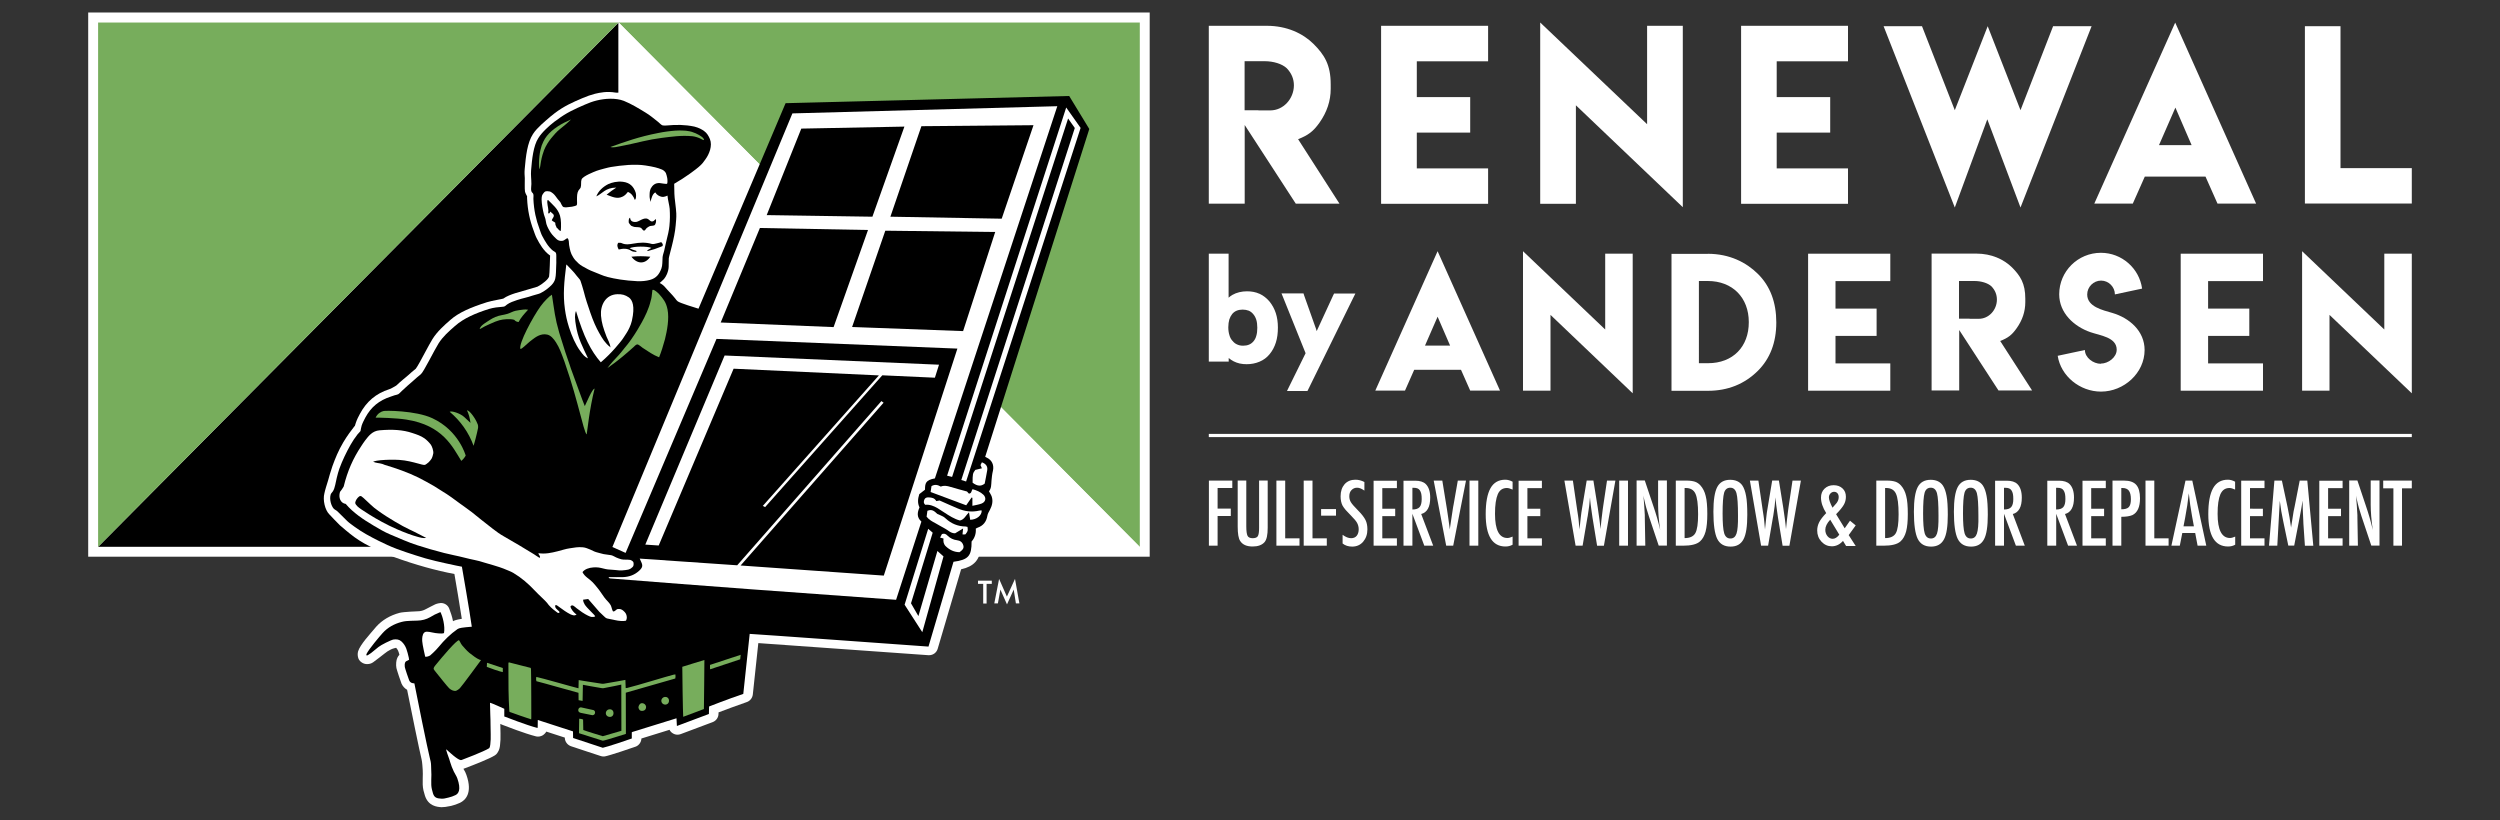 <?xml version="1.0" encoding="utf-8"?>
<!-- Generator: Adobe Illustrator 25.1.0, SVG Export Plug-In . SVG Version: 6.00 Build 0)  -->
<svg version="1.1" xmlns="http://www.w3.org/2000/svg" xmlns:xlink="http://www.w3.org/1999/xlink" x="0px" y="0px"
	 viewBox="0 0 250 82" style="enable-background:new 0 0 250 82;" xml:space="preserve">
<rect x="0" y="0" width="250" height="82" fill="#333333" stroke="none"/>
<style type="text/css">
	.st0{display:none;}
	.st1{display:inline;}
	.st2{fill:#FFFFFF;}
	.st3{fill:#77AD5C;}
	.st4{fill-rule:evenodd;clip-rule:evenodd;}
	.st5{fill-rule:evenodd;clip-rule:evenodd;fill:#77AD5C;}
	.st6{fill-rule:evenodd;clip-rule:evenodd;fill:#FFFFFF;}
	.st7{fill:none;}
</style>
<g id="OFF__x2F__Preview_Background" class="st0">
	<rect x="-16.77" y="0" class="st1" width="283.54" height="109.06"/>
</g>
<g id="ON__x2F__Artwork">
	<g>
		<rect id="White_Background" x="8.82" y="1.25" class="st2" width="106.15" height="54.42"/>
		<g id="Shield">
			<polygon points="61.86,54.68 61.86,2.25 9.81,54.68 			"/>
			<g>
				<polygon class="st3" points="9.81,2.25 9.81,54.68 61.86,2.25 				"/>
				<polygon class="st3" points="113.98,54.68 113.98,2.25 61.86,2.25 				"/>
			</g>
		</g>
		<path id="Outline_Installer" class="st2" d="M113.95,54.68L61.86,2.25v7.02c-0.13,0-0.3,0-0.3-0.01c-0.88-0.15-1.56,0-2.07,0.12
			c-0.39,0.1-0.79,0.24-1.26,0.44c-0.98,0.42-1.81,0.78-2.76,1.5c-0.52,0.39-1.35,1.15-1.35,1.15c-0.29,0.28-0.59,0.57-0.82,0.93
			c-0.57,0.87-0.72,2.22-0.83,3.52c-0.03,0.33-0.01,0.62,0.01,0.89c0.01,0.18-0.03,1.13,0.02,1.35c0.04,0.2,0.21,0.45,0.21,0.47
			c0,0.08-0.01,0.16,0,0.23c0.05,1.13,0.27,2.19,0.64,3.16c0.03,0.09,0.21,0.61,0.31,0.79c0.32,0.62,0.7,1.26,1.26,1.68
			c0.03,0.02,0.06,0.04,0.09,0.06c0,0.04-0.05,1.9-0.1,2.1c-0.07,0.26-0.62,0.74-1.17,1.02c-0.09,0.04-1.99,0.58-2.22,0.65
			c-0.4,0.13-0.86,0.3-1.19,0.54c-0.04,0.03-1.15,0.21-1.63,0.36c-1.64,0.52-2.83,1.04-3.66,1.77c-0.63,0.55-1.32,1.16-1.8,1.93
			c-0.18,0.29-0.45,0.79-0.74,1.33c-0.3,0.57-0.76,1.42-0.92,1.62c-0.29,0.23-0.56,0.47-0.77,0.66c0,0-0.92,0.76-1.19,1.03
			c-0.04,0.03-0.29,0.16-0.33,0.19c-0.13,0.09-0.32,0.16-0.36,0.17c-1.34,0.43-2.28,1.24-2.93,2.45c-0.13,0.24-0.31,0.58-0.42,0.92
			c-0.05,0.18-0.09,0.29-0.09,0.29l-0.07,0.08c-0.29,0.37-0.69,0.9-1.08,1.55c-0.51,0.86-0.82,1.64-1.1,2.41
			c-0.15,0.41-0.39,1.27-0.43,1.42c-0.1,0.33-0.11,0.37-0.21,0.68c-0.07,0.2-0.13,0.5-0.16,0.61c-0.18,0.69,0.07,1.66,0.46,2.07
			c0.19,0.21,0.45,0.48,0.53,0.56c0.21,0.2,0.56,0.57,0.56,0.57c0.2,0.19,1.04,0.87,1.04,0.87c0.54,0.43,1.16,0.85,2.03,1.28
			c0,0,1.25,0.63,2.3,1.01c2.19,0.8,4.28,1.37,6.08,1.71c0.18,1.05,0.53,3.09,0.74,4.48c-0.6,0.1-0.78,0.18-0.88,0.24
			c-0.08-0.45-0.23-0.86-0.37-1.24c-0.13-0.36-0.47-0.58-0.84-0.58c-0.35,0.03-0.56,0.13-0.56,0.13c-0.14,0.06-0.88,0.45-0.94,0.48
			c-0.25,0.14-0.52,0.22-0.83,0.22c0,0-1.4,0.05-1.79,0.15c-0.95,0.25-1.76,0.73-2.35,1.39c-0.1,0.12-0.99,1.15-1.09,1.29
			c-0.29,0.37-0.63,0.85-0.72,1.17c-0.07,0.24-0.03,0.48-0.03,0.48c0.04,0.3,0.17,0.49,0.4,0.64c0.15,0.1,0.33,0.16,0.51,0.16
			c0.23,0,0.41-0.04,0.62-0.18c0.13-0.08,1.15-0.88,1.15-0.88c0.18-0.15,0.38-0.28,0.62-0.4c0.17-0.09,0.51-0.17,0.53-0.17
			c0.17,0.17,0.25,0.37,0.33,0.7c-0.16,0.16-0.29,0.4-0.32,0.76c-0.02,0.21-0.01,0.39,0.02,0.56c0.03,0.17,0.45,1.43,0.51,1.56
			c0.12,0.27,0.32,0.48,0.56,0.62c0.28,1.43,1.3,6.41,1.45,6.97c0.06,0.22,0.1,0.88,0.11,1.04c0.01,0.14,0.01,0.28,0.01,0.4
			c0,0.08-0.02,0.79-0.01,1.07c0.01,0.41,0.12,0.78,0.22,1.1c0.34,1.06,1.22,1.13,1.65,1.16c0.24,0,0.5-0.03,0.97-0.13
			c0.26-0.06,0.62-0.18,0.89-0.31c0.52-0.25,1.29-0.95,0.64-2.79c-0.08-0.23-0.14-0.33-0.22-0.47c-0.02-0.03-0.04-0.07-0.08-0.14
			c0.15-0.06,0.22-0.08,0.22-0.08c0.87-0.33,2.4-0.93,2.92-1.26c0.1-0.06,0.18-0.14,0.25-0.24c0.21-0.29,0.25-0.59,0.27-0.76
			c0.05-0.37,0.06-0.76,0.05-1.19c-0.01-0.36-0.02-0.94-0.02-0.96c0.06,0.04,0.28,0.12,0.28,0.12c0.26,0.1,2.21,0.86,3.26,1.12
			c0.07,0.02,0.15,0.03,0.23,0.03c0.12,0,0.24-0.02,0.35-0.07c0.16-0.06,0.26-0.16,0.33-0.23c0.06-0.06,0.11-0.13,0.15-0.2l1.85,0.6
			c0,0,0,0,0,0.01c0,0.38,0.25,0.72,0.61,0.85c0.61,0.21,1.19,0.4,1.75,0.58c0.4,0.13,0.8,0.26,1.22,0.4
			c0.09,0.03,0.19,0.05,0.28,0.05c0.05,0,0.1,0,0.15-0.01c0.45-0.08,2.89-0.9,3.11-0.99c0.32-0.14,0.53-0.46,0.54-0.8l2.81-0.87
			c0.07,0.14,0.18,0.26,0.31,0.34c0.15,0.1,0.32,0.15,0.49,0.15c0.11,0,0.21-0.02,0.32-0.06l3.2-1.2c0.34-0.13,0.57-0.45,0.58-0.82
			l0-0.15c0.66-0.25,1.8-0.68,2.82-1.03c0.33-0.11,0.57-0.41,0.61-0.76l0.55-5.14c2.95,0.2,12.86,0.91,17.01,1.21
			c0.02,0,0.04,0,0.07,0c0.4,0,0.75-0.26,0.86-0.65l2.34-7.94c1.29-0.29,1.86-0.93,1.98-2.2c0,0,0-0.01,0-0.01L113.95,54.68z"/>
		<g id="Installer_Background">
			<path class="st4" d="M35.75,43.44c-0.26,0.34-0.5,0.69-0.7,1.05c-0.41,0.73-0.81,1.55-1.11,2.37c-0.1,0.28-0.18,0.59-0.26,0.91
				c-0.12,0.46-0.17,1.02-0.39,1.36c-0.08,0.12-0.2,0.21-0.23,0.35c-0.13,0.49,0.07,1.09,0.29,1.36c0.12,0.14,0.3,0.19,0.42,0.32
				c0.32,0.33,0.64,0.64,0.96,0.95c0.22,0.21,0.47,0.37,0.72,0.56c0.75,0.55,1.57,0.99,2.43,1.42c0.56,0.28,1.14,0.55,1.77,0.79
				c0.62,0.24,1.29,0.45,1.93,0.66c1.31,0.44,2.6,0.71,4.05,1.02c0.23,0.05,0.32,0.07,0.56,0.11c0,0,0.78,4.47,0.99,6
				c-0.94,0.08-1.26,0.12-1.43,0.24c-0.72,0.5-1.33,1.11-1.89,1.79c-0.33,0.4-0.79,0.8-0.85,0.85c-0.19,0.1-0.34,0.14-0.49,0.12
				c-0.01-0.05-0.28-1.2-0.3-1.57c-0.01-0.1,0-0.35,0.02-0.44c0.06-0.34,0.21-0.5,0.47-0.49c0.17,0,0.32,0.04,0.48,0.07
				c0.22,0.05,0.48,0.09,0.67,0.1c0.15,0.01,0.39,0.03,0.54-0.03c0.13-0.72-0.15-1.68-0.34-2.09c-0.04,0.01-0.08,0.01-0.1,0.02
				c-0.16,0.07-0.33,0.14-0.49,0.22c-0.19,0.1-0.27,0.15-0.46,0.26c-0.39,0.22-0.81,0.33-1.26,0.34c-0.22,0-0.44,0.01-0.66,0.02
				c-0.31,0.01-0.62,0.03-0.92,0.11c-0.73,0.19-1.4,0.55-1.91,1.12c-0.28,0.31-1.37,1.59-1.61,2.09c-0.02,0.04-0.02,0.12,0.01,0.15
				c0.05,0,0.11-0.02,0.15-0.05c0.1-0.06,0.21-0.13,0.3-0.2c0.25-0.2,0.49-0.4,0.74-0.6c0.24-0.2,1.25-0.71,1.51-0.75
				c0.29-0.04,0.56-0.01,0.78,0.19c0.49,0.44,0.58,0.98,0.74,1.63c0.02,0.07,0.02,0.14,0.03,0.21c-0.09,0.05-0.17,0.09-0.25,0.12
				c-0.15,0.07-0.22,0.22-0.18,0.6c0.02,0.14,0.4,1.26,0.44,1.34c0.07,0.16,0.2,0.26,0.37,0.28c0.05,0.01,0.09,0.01,0.15,0.02
				c0.02,0.07,0.03,0.13,0.04,0.2c0.09,0.53,1.34,6.67,1.5,7.24c0.07,0.26,0.13,0.52,0.13,0.79c0,0.3,0.03,0.6,0.03,0.9
				c-0.01,0.34-0.02,0.68-0.01,1.03c0.01,0.28,0.09,0.57,0.17,0.84c0.14,0.45,0.4,0.5,0.86,0.53c0.16,0.01,0.38-0.03,0.68-0.11
				c0.22-0.05,0.52-0.15,0.71-0.25c0.29-0.14,0.59-0.52,0.18-1.68c-0.1-0.27-0.23-0.42-0.35-0.68c-0.14-0.3-0.27-0.61-0.36-0.93
				c-0.13-0.48-0.26-0.71-0.39-1.19c-0.01-0.03,0-0.06,0-0.1c0.22,0.21,1.11,1.04,1.44,1.08c0.03,0,0.06,0,0.09-0.01
				c0.09-0.03,2.23-0.84,2.76-1.18c0.08-0.11,0.09-0.24,0.11-0.37c0.04-0.34,0.05-0.68,0.04-1.03c-0.03-0.81,0-1.16-0.04-1.97
				c-0.01-0.16-0.01-0.52-0.03-1.17c0.1-0.01,1.43,0.6,1.43,0.6l0,0.77l0.12,0.04c0,0,2.11,0.83,3.17,1.1c0.01,0,0.02,0,0.02,0
				c0.01,0,0.03-0.03,0.03-0.03l0.01-0.76l3.52,1.14c0,0.34,0.01,0.31,0.01,0.66c1.03,0.35,1.96,0.64,2.97,0.98
				c0.35-0.06,2.72-0.85,2.9-0.93c0-0.4,0-0.22,0-0.62c0.04-0.02,0.06-0.04,0.08-0.04l4.39-1.36l0.04,0.77l3.2-1.2l0.02-0.75
				c0,0,1.83-0.72,3.42-1.26l0.64-6c0-0.02,17.88,1.27,17.88,1.27l2.5-8.48c1.49-0.2,1.82-0.58,1.81-2.03
				c0.32-0.36,0.46-0.8,0.42-1.29c0.08-0.04,0.13-0.07,0.18-0.09c0.57-0.2,0.88-0.6,0.98-1.2c0.03-0.2,0.15-0.39,0.25-0.58
				c0.22-0.42,0.33-0.85,0.19-1.31c-0.06-0.19-0.18-0.35-0.28-0.55c0.25-0.31,0.22-0.68,0.25-1.05c0.03-0.33,0.06-0.66,0.14-0.98
				c0.14-0.59-0.09-1.1-0.64-1.35c-0.04-0.02-0.13-0.07-0.13-0.07l10.41-32.78l-2.01-3.3l-28.36,0.72c0,0-8.45,19.93-8.71,20.55
				c-0.32-0.1-1.82-0.55-2.07-0.73c-0.1-0.07-0.18-0.18-0.25-0.28c-0.32-0.41-0.7-0.76-1.02-1.14c-0.13-0.16-0.35-0.33-0.54-0.42
				c0.13-0.12,0.31-0.26,0.44-0.41c0.11-0.13,0.21-0.31,0.28-0.47c0.25-0.6,0.16-0.81,0.19-1.57c0.01-0.23,0.59-2.03,0.69-3.32
				c0.03-0.4,0.08-0.74,0.06-1.19c-0.02-0.55-0.19-1.57-0.19-1.97c0-0.42-0.02-0.57-0.02-0.99c1.17-0.67,2.21-1.47,2.47-1.7
				c0.4-0.35,0.44-0.46,0.65-0.74c0.38-0.52,0.73-1.36,0.45-2.04c-0.13-0.31-0.3-0.6-0.56-0.78c-0.27-0.2-0.54-0.34-0.99-0.46
				c-0.95-0.2-1.81-0.2-2.79-0.11c-0.12,0.01-0.3,0.01-0.39-0.01c-0.11-0.02-0.33-0.25-0.45-0.35c-0.46-0.36-0.8-0.66-1.27-0.94
				c-0.64-0.39-1.42-0.87-2.15-1.16c-0.82-0.32-1.91-0.24-2.72-0.04c-0.41,0.1-0.81,0.25-1.17,0.41c-1.05,0.45-1.93,0.86-2.77,1.51
				c-0.08,0.06-0.22,0.15-0.3,0.21c-0.3,0.23-0.56,0.46-0.83,0.72c-0.28,0.27-0.56,0.58-0.76,0.9c-0.51,0.78-0.64,2.15-0.73,3.23
				c-0.04,0.49,0.03,0.88,0.03,1.37c0,0.24-0.06,0.48-0.01,0.69c0.04,0.18,0.17,0.2,0.2,0.32c0.04,0.12,0.01,0.32,0.01,0.48
				c0.05,1.15,0.28,2.13,0.6,2.97c0.1,0.27,0.16,0.51,0.28,0.73c0.29,0.55,0.62,1.12,1.08,1.48c0.11,0.08,0.23,0.12,0.29,0.22
				c0.07,0.13,0.03,0.5,0.04,0.67c0.01,0.21,0,0.43-0.01,0.64c-0.02,0.44-0.01,0.92-0.1,1.29c-0.12,0.47-0.52,0.78-0.89,1.07
				c-0.19,0.14-0.4,0.27-0.61,0.37c-0.24,0.1-0.5,0.14-0.76,0.23c-0.5,0.18-1.06,0.28-1.53,0.44c-0.34,0.11-0.76,0.26-1.02,0.45
				c-0.13,0.1-0.22,0.21-0.37,0.22c-0.51,0.04-0.99,0.09-1.45,0.23c-1.3,0.41-2.51,0.92-3.39,1.7c-0.61,0.53-1.21,1.06-1.64,1.74
				c-0.43,0.68-1.5,2.87-1.77,3.08c-0.26,0.21-0.52,0.43-0.77,0.66c-0.36,0.32-0.77,0.66-1.13,1.01c-0.13,0.12-0.26,0.28-0.38,0.34
				c-0.11,0.05-0.24,0.07-0.35,0.1c-0.12,0.04-0.24,0.08-0.35,0.12c-1.22,0.39-2.01,1.07-2.57,2.1c-0.13,0.25-0.28,0.53-0.37,0.8
				c-0.06,0.21-0.08,0.35-0.12,0.56C36,43.19,35.84,43.32,35.75,43.44"/>
		</g>
		<g id="White_Type">
			<g>
				<rect x="120.88" y="43.39" class="st2" width="120.3" height="0.32"/>
			</g>
			<g>
				<path class="st2" d="M238.33,48.83h1.01v5.74h0.86v-5.74h0.98v-0.77h-2.86V48.83z M234.93,54.57h0.86l-0.05-2.84
					c0-0.08,0-0.15,0-0.22c0-0.06,0-0.12-0.01-0.16l-0.05-0.81l-0.05-0.66c0-0.04-0.01-0.08-0.01-0.13
					c-0.01-0.05-0.01-0.11-0.02-0.19c0.02,0.07,0.03,0.14,0.04,0.19c0.01,0.06,0.02,0.1,0.03,0.14c0.07,0.31,0.14,0.62,0.22,0.9
					c0.08,0.29,0.17,0.57,0.26,0.84l0.98,2.93h0.82v-6.51h-0.88v2.43c0,0.36,0.02,0.74,0.05,1.15c0.03,0.41,0.09,0.86,0.16,1.37
					c-0.19-0.83-0.42-1.62-0.67-2.35l-0.87-2.6h-0.82V54.57z M231.93,54.57h2.33v-0.74h-1.45v-2.22h1.29v-0.74h-1.29v-2.06h1.45
					v-0.74h-2.33V54.57z M226.9,54.57h0.83l0.25-4.49c0.05,0.37,0.1,0.71,0.15,1.05c0.06,0.33,0.12,0.66,0.19,0.98l0.51,2.45h0.59
					l0.55-2.84l0.04-0.22l0.11-0.59c0.01-0.08,0.03-0.18,0.05-0.29s0.04-0.25,0.06-0.4l0.02-0.13c0,0.03,0,0.06,0.01,0.07
					c0,0.02,0,0.03,0,0.04l0.02,0.8l0.04,0.87c0,0.05,0,0.12,0.01,0.2c0,0.08,0.01,0.18,0.01,0.29l0.15,2.21h0.84l-0.6-6.51h-0.76
					l-0.51,2.61l-0.1,0.47l-0.11,0.71l-0.12,0.75c0,0.01-0.01,0.03-0.01,0.06c0,0.03-0.01,0.06-0.01,0.11
					c-0.05-0.37-0.1-0.71-0.16-1.05c-0.06-0.33-0.12-0.67-0.19-1l-0.57-2.66h-0.75L226.9,54.57z M224.12,54.57h2.33v-0.74H225v-2.22
					h1.29v-0.74H225v-2.06h1.45v-0.74h-2.33V54.57z M222.79,47.97c-0.66,0-1.16,0.28-1.48,0.85c-0.32,0.57-0.48,1.43-0.48,2.6
					c0,2.15,0.66,3.23,1.98,3.23c0.26,0,0.5-0.06,0.71-0.18v-0.81c-0.2,0.09-0.38,0.14-0.52,0.14c-0.82,0-1.24-0.8-1.24-2.41
					c0-0.45,0.02-0.83,0.07-1.16c0.05-0.33,0.12-0.6,0.21-0.81c0.1-0.21,0.22-0.37,0.37-0.47c0.15-0.1,0.33-0.15,0.54-0.15
					c0.15,0,0.34,0.06,0.56,0.16v-0.79C223.27,48.04,223.03,47.97,222.79,47.97 M218.35,52.63l0.16-0.83
					c0.08-0.45,0.16-0.88,0.22-1.28c0.06-0.4,0.11-0.8,0.15-1.19c0.08,0.8,0.19,1.55,0.32,2.26l0.19,1.04H218.35z M217.14,54.57
					h0.84l0.25-1.27h1.29l0.24,1.27h0.87l-1.4-6.51h-0.68L217.14,54.57z M214.55,54.57h2.31v-0.74h-1.43v-5.77h-0.88V54.57z
					 M212.13,48.8h0.12c0.29,0,0.5,0.09,0.64,0.27c0.13,0.18,0.2,0.46,0.2,0.85c0,0.38-0.07,0.64-0.21,0.79
					c-0.14,0.15-0.39,0.22-0.75,0.22V48.8z M211.25,54.57h0.88v-2.89c0.48,0,0.85-0.06,1.11-0.17c0.51-0.25,0.76-0.81,0.76-1.68
					c0-0.62-0.13-1.07-0.38-1.35c-0.25-0.28-0.66-0.42-1.21-0.42h-1.16V54.57z M208.25,54.57h2.33v-0.74h-1.46v-2.22h1.29v-0.74
					h-1.29v-2.06h1.46v-0.74h-2.33V54.57z M205.61,48.78h0.15c0.14,0,0.26,0.02,0.36,0.06c0.1,0.04,0.18,0.11,0.24,0.2
					c0.06,0.09,0.11,0.21,0.14,0.35c0.03,0.14,0.04,0.32,0.04,0.52c0,0.37-0.07,0.64-0.21,0.8c-0.14,0.16-0.38,0.24-0.72,0.24V48.78
					z M204.74,54.57h0.88v-3.19l1.19,3.19h0.89l-1.2-3.17c0.29-0.07,0.51-0.24,0.67-0.52c0.16-0.28,0.23-0.66,0.23-1.12
					c0-0.61-0.15-1.06-0.44-1.35c-0.23-0.23-0.59-0.34-1.07-0.34h-1.16V54.57z M200.4,48.78h0.15c0.14,0,0.26,0.02,0.36,0.06
					c0.1,0.04,0.18,0.11,0.24,0.2c0.06,0.09,0.11,0.21,0.14,0.35c0.03,0.14,0.04,0.32,0.04,0.52c0,0.37-0.07,0.64-0.21,0.8
					c-0.14,0.16-0.38,0.24-0.72,0.24V48.78z M199.52,54.57h0.88v-3.19l1.19,3.19h0.89l-1.2-3.17c0.29-0.07,0.51-0.24,0.67-0.52
					c0.16-0.28,0.23-0.66,0.23-1.12c0-0.61-0.15-1.06-0.44-1.35c-0.23-0.23-0.59-0.34-1.07-0.34h-1.16V54.57z M197.69,53.36
					c-0.11,0.33-0.31,0.49-0.61,0.49c-0.3,0-0.51-0.17-0.62-0.52c-0.11-0.37-0.16-1.03-0.16-1.98c0-1.03,0.05-1.72,0.15-2.07
					c0.1-0.34,0.31-0.51,0.62-0.51c0.31,0,0.52,0.19,0.62,0.56c0.1,0.37,0.15,1.12,0.15,2.24C197.86,52.44,197.8,53.04,197.69,53.36
					 M198.66,49.61c-0.08-0.46-0.21-0.82-0.38-1.07c-0.26-0.37-0.67-0.56-1.21-0.56c-0.61,0-1.04,0.24-1.3,0.73
					c-0.25,0.48-0.38,1.3-0.38,2.46c0,1.3,0.13,2.2,0.38,2.71c0.26,0.52,0.7,0.78,1.34,0.78c0.6,0,1.03-0.24,1.29-0.73
					c0.26-0.48,0.38-1.3,0.38-2.45C198.78,50.66,198.74,50.03,198.66,49.61 M193.7,53.36c-0.11,0.33-0.31,0.49-0.61,0.49
					c-0.3,0-0.51-0.17-0.62-0.52c-0.11-0.37-0.16-1.03-0.16-1.98c0-1.03,0.05-1.72,0.15-2.07c0.1-0.34,0.31-0.51,0.62-0.51
					c0.31,0,0.52,0.19,0.62,0.56c0.1,0.37,0.15,1.12,0.15,2.24C193.86,52.44,193.81,53.04,193.7,53.36 M194.66,49.61
					c-0.08-0.46-0.21-0.82-0.38-1.07c-0.26-0.37-0.67-0.56-1.21-0.56c-0.61,0-1.04,0.24-1.3,0.73c-0.25,0.48-0.38,1.3-0.38,2.46
					c0,1.3,0.13,2.2,0.38,2.71c0.26,0.52,0.7,0.78,1.34,0.78c0.6,0,1.03-0.24,1.29-0.73c0.26-0.48,0.38-1.3,0.38-2.45
					C194.78,50.66,194.74,50.03,194.66,49.61 M188.51,48.8h0.11c0.47,0,0.8,0.19,0.97,0.56c0.18,0.38,0.27,1.07,0.27,2.07
					c0,0.93-0.09,1.56-0.28,1.89c-0.18,0.32-0.54,0.49-1.07,0.49V48.8z M187.63,54.57h0.71c0.82,0,1.39-0.14,1.71-0.43
					c0.26-0.23,0.44-0.56,0.56-0.99c0.12-0.45,0.17-1.04,0.17-1.75c0-0.78-0.05-1.38-0.16-1.8c-0.1-0.43-0.28-0.78-0.52-1.05
					c-0.16-0.18-0.35-0.31-0.56-0.38c-0.22-0.07-0.5-0.11-0.83-0.11h-1.08V54.57z M183.93,53.47c-0.22,0.28-0.44,0.41-0.66,0.41
					c-0.2,0-0.38-0.09-0.52-0.26c-0.14-0.17-0.22-0.38-0.22-0.64c0-0.32,0.16-0.65,0.49-1.01L183.93,53.47z M182.89,49.74
					c0-0.15,0.05-0.28,0.15-0.39c0.1-0.11,0.23-0.17,0.37-0.17c0.14,0,0.25,0.05,0.33,0.14c0.08,0.09,0.13,0.22,0.13,0.38
					c0,0.17-0.04,0.33-0.13,0.48c-0.04,0.07-0.1,0.16-0.19,0.25c-0.08,0.1-0.18,0.21-0.3,0.34
					C183.01,50.3,182.89,49.96,182.89,49.74 M184.47,52.83l-0.86-1.41c0.19-0.19,0.35-0.37,0.48-0.53c0.13-0.16,0.22-0.29,0.29-0.41
					c0.14-0.24,0.21-0.51,0.21-0.8c0-0.35-0.11-0.63-0.34-0.84c-0.22-0.21-0.52-0.32-0.89-0.32c-0.37,0-0.67,0.12-0.91,0.35
					c-0.24,0.23-0.35,0.53-0.35,0.89c0,0.48,0.17,1,0.52,1.55c-0.33,0.34-0.57,0.65-0.7,0.91c-0.13,0.26-0.2,0.53-0.2,0.83
					c0,0.43,0.14,0.81,0.43,1.12c0.29,0.31,0.64,0.46,1.03,0.46c0.42,0,0.8-0.18,1.12-0.54l0.31,0.51h0.96l-0.7-1.09l0.7-0.97
					L185,52.07L184.47,52.83z M176.11,54.57h0.7l0.48-2.81c0.01-0.02,0.01-0.07,0.03-0.15c0.01-0.08,0.03-0.19,0.05-0.34l0.09-0.62
					c0-0.02,0.01-0.09,0.02-0.19c0.01-0.1,0.02-0.25,0.04-0.43c0-0.03,0.01-0.07,0.01-0.12c0.01-0.05,0.01-0.1,0.02-0.17l0.02,0.27
					c0.01,0.15,0.03,0.28,0.04,0.38c0.01,0.1,0.02,0.18,0.03,0.23l0.09,0.65c0.02,0.15,0.04,0.27,0.05,0.35
					c0.01,0.08,0.02,0.13,0.02,0.14l0.46,2.81h0.68l1.15-6.51h-0.84l-0.38,2.55l-0.06,0.43c-0.04,0.3-0.08,0.6-0.11,0.91
					s-0.07,0.63-0.1,0.96c-0.03-0.31-0.06-0.65-0.11-0.99c-0.04-0.35-0.1-0.72-0.16-1.13l-0.44-2.74h-0.67l-0.47,2.82
					c-0.05,0.26-0.09,0.55-0.12,0.86c-0.04,0.31-0.07,0.65-0.11,1.02l-0.02,0.21c-0.01-0.06-0.01-0.1-0.01-0.14
					c0-0.04-0.01-0.06-0.01-0.08l-0.05-0.55c-0.02-0.2-0.04-0.42-0.08-0.66l-0.07-0.45l-0.44-3.02h-0.85L176.11,54.57z
					 M173.65,53.36c-0.11,0.33-0.31,0.49-0.61,0.49c-0.3,0-0.51-0.17-0.62-0.52c-0.11-0.37-0.16-1.03-0.16-1.98
					c0-1.03,0.05-1.72,0.15-2.07c0.1-0.34,0.31-0.51,0.62-0.51c0.31,0,0.52,0.19,0.62,0.56c0.1,0.37,0.15,1.12,0.15,2.24
					C173.81,52.44,173.76,53.04,173.65,53.36 M174.61,49.61c-0.08-0.46-0.21-0.82-0.38-1.07c-0.26-0.37-0.67-0.56-1.21-0.56
					c-0.61,0-1.04,0.24-1.3,0.73c-0.25,0.48-0.38,1.3-0.38,2.46c0,1.3,0.13,2.2,0.38,2.71c0.26,0.52,0.7,0.78,1.34,0.78
					c0.6,0,1.03-0.24,1.29-0.73s0.38-1.3,0.38-2.45C174.73,50.66,174.69,50.03,174.61,49.61 M168.46,48.8h0.11
					c0.47,0,0.8,0.19,0.97,0.56c0.18,0.38,0.27,1.07,0.27,2.07c0,0.93-0.09,1.56-0.28,1.89c-0.18,0.32-0.54,0.49-1.07,0.49V48.8z
					 M167.58,54.57h0.71c0.82,0,1.39-0.14,1.71-0.43c0.26-0.23,0.44-0.56,0.56-0.99c0.12-0.45,0.17-1.04,0.17-1.75
					c0-0.78-0.05-1.38-0.16-1.8c-0.1-0.43-0.28-0.78-0.52-1.05c-0.16-0.18-0.35-0.31-0.56-0.38c-0.22-0.07-0.5-0.11-0.83-0.11h-1.08
					V54.57z M163.67,54.57h0.86l-0.05-2.84c0-0.08,0-0.15,0-0.22c0-0.06,0-0.12-0.01-0.16l-0.05-0.81l-0.05-0.66
					c0-0.04-0.01-0.08-0.01-0.13c-0.01-0.05-0.01-0.11-0.02-0.19c0.02,0.07,0.03,0.14,0.04,0.19c0.01,0.06,0.02,0.1,0.03,0.14
					c0.07,0.31,0.14,0.62,0.22,0.9c0.08,0.29,0.17,0.57,0.26,0.84l0.98,2.93h0.82v-6.51h-0.88v2.43c0,0.36,0.02,0.74,0.05,1.15
					c0.03,0.41,0.09,0.86,0.16,1.37c-0.19-0.83-0.42-1.62-0.67-2.35l-0.87-2.6h-0.82V54.57z M161.92,54.57h0.88v-6.51h-0.88V54.57z
					 M157.56,54.57h0.7l0.48-2.81c0.01-0.02,0.01-0.07,0.03-0.15c0.01-0.08,0.03-0.19,0.05-0.34l0.09-0.62
					c0-0.02,0.01-0.09,0.02-0.19c0.01-0.1,0.02-0.25,0.04-0.43c0-0.03,0.01-0.07,0.01-0.12c0.01-0.05,0.01-0.1,0.02-0.17l0.02,0.27
					c0.01,0.15,0.03,0.28,0.04,0.38c0.01,0.1,0.02,0.18,0.03,0.23l0.09,0.65c0.02,0.15,0.04,0.27,0.05,0.35
					c0.01,0.08,0.02,0.13,0.02,0.14l0.46,2.81h0.68l1.15-6.51h-0.84l-0.38,2.55l-0.06,0.43c-0.04,0.3-0.08,0.6-0.11,0.91
					c-0.04,0.31-0.07,0.63-0.1,0.96c-0.03-0.31-0.06-0.65-0.11-0.99c-0.04-0.35-0.1-0.72-0.16-1.13l-0.44-2.74h-0.67l-0.47,2.82
					c-0.04,0.26-0.09,0.55-0.12,0.86c-0.04,0.31-0.07,0.65-0.11,1.02l-0.02,0.21c-0.01-0.06-0.01-0.1-0.01-0.14
					c0-0.04-0.01-0.06-0.01-0.08l-0.05-0.55c-0.02-0.2-0.04-0.42-0.08-0.66l-0.07-0.45l-0.44-3.02h-0.85L157.56,54.57z
					 M151.86,54.57h2.33v-0.74h-1.45v-2.22h1.29v-0.74h-1.29v-2.06h1.45v-0.74h-2.33V54.57z M150.53,47.97
					c-0.66,0-1.16,0.28-1.48,0.85c-0.32,0.57-0.48,1.43-0.48,2.6c0,2.15,0.66,3.23,1.98,3.23c0.26,0,0.5-0.06,0.71-0.18v-0.81
					c-0.2,0.09-0.38,0.14-0.52,0.14c-0.82,0-1.24-0.8-1.24-2.41c0-0.45,0.02-0.83,0.07-1.16c0.05-0.33,0.12-0.6,0.21-0.81
					s0.22-0.37,0.37-0.47c0.15-0.1,0.33-0.15,0.54-0.15c0.15,0,0.34,0.06,0.57,0.16v-0.79C151.01,48.04,150.77,47.97,150.53,47.97
					 M146.95,54.57h0.88v-6.51h-0.88V54.57z M144.62,54.57h0.7l1.28-6.51h-0.82l-0.42,2.4c-0.01,0.06-0.02,0.13-0.04,0.2
					c-0.01,0.08-0.03,0.16-0.04,0.25l-0.15,0.99l-0.11,0.75c-0.01,0.03-0.01,0.08-0.02,0.13c-0.01,0.05-0.01,0.11-0.02,0.17
					l-0.04-0.32c-0.01-0.11-0.03-0.23-0.05-0.36c-0.02-0.13-0.04-0.28-0.06-0.44l-0.14-0.94l-0.07-0.43l-0.39-2.4h-0.86
					L144.62,54.57z M141.24,48.78h0.15c0.14,0,0.26,0.02,0.36,0.06c0.1,0.04,0.18,0.11,0.24,0.2c0.06,0.09,0.11,0.21,0.14,0.35
					c0.03,0.14,0.04,0.32,0.04,0.52c0,0.37-0.07,0.64-0.21,0.8c-0.14,0.16-0.38,0.24-0.72,0.24V48.78z M140.36,54.57h0.88v-3.19
					l1.19,3.19h0.89l-1.2-3.17c0.29-0.07,0.51-0.24,0.67-0.52c0.16-0.28,0.23-0.66,0.23-1.12c0-0.61-0.15-1.06-0.44-1.35
					c-0.23-0.23-0.59-0.34-1.07-0.34h-1.16V54.57z M137.36,54.57h2.33v-0.74h-1.46v-2.22h1.29v-0.74h-1.29v-2.06h1.46v-0.74h-2.33
					V54.57z M135.54,47.97c-0.45,0-0.81,0.15-1.08,0.45c-0.26,0.3-0.4,0.7-0.4,1.21c0,0.38,0.07,0.69,0.2,0.94
					c0.07,0.13,0.18,0.27,0.32,0.44c0.15,0.17,0.33,0.36,0.55,0.58c0.14,0.14,0.26,0.27,0.36,0.39c0.1,0.12,0.17,0.22,0.22,0.31
					c0.1,0.19,0.16,0.4,0.16,0.64c0,0.27-0.07,0.49-0.2,0.65c-0.13,0.16-0.32,0.24-0.56,0.24c-0.26,0-0.54-0.11-0.85-0.34v0.87
					c0.26,0.21,0.58,0.31,0.96,0.31c0.44,0,0.81-0.16,1.09-0.48c0.28-0.33,0.43-0.74,0.43-1.24c0-0.37-0.06-0.68-0.19-0.94
					c-0.13-0.26-0.37-0.58-0.73-0.94c-0.19-0.19-0.35-0.36-0.47-0.5c-0.12-0.14-0.21-0.25-0.26-0.34c-0.1-0.16-0.16-0.36-0.16-0.59
					c0-0.26,0.07-0.47,0.22-0.62c0.15-0.16,0.33-0.24,0.57-0.24c0.21,0,0.45,0.1,0.72,0.29V48.2
					C136.15,48.05,135.85,47.97,135.54,47.97 M132.11,51.57h1.49v-0.66h-1.49V51.57z M130.37,54.57h2.31v-0.74h-1.43v-5.77h-0.88
					V54.57z M127.64,54.57h2.31v-0.74h-1.43v-5.77h-0.88V54.57z M123.77,52.66c0,0.71,0.08,1.19,0.25,1.44
					c0.24,0.37,0.65,0.55,1.24,0.55c0.53,0,0.93-0.14,1.19-0.43c0.22-0.25,0.32-0.73,0.32-1.44v-4.73h-0.86v4.73
					c0,0.42-0.04,0.7-0.13,0.84c-0.08,0.13-0.25,0.2-0.51,0.2c-0.26,0-0.43-0.08-0.51-0.23c-0.08-0.15-0.13-0.47-0.13-0.94v-4.6
					h-0.86V52.66z M120.88,54.57h0.88v-2.97h1.32v-0.74h-1.32v-2.06h1.47v-0.74h-2.34V54.57z"/>
				<g>
					<g>
						<polygon class="st2" points="138.11,2.58 138.11,20.38 148.81,20.38 148.81,16.84 141.68,16.84 141.68,13.26 147.02,13.26 
							147.02,9.71 141.68,9.71 141.68,6.13 148.81,6.13 148.81,2.58 						"/>
						<polygon class="st2" points="154.02,2.25 154.02,20.38 157.59,20.38 157.59,10.53 168.28,20.72 168.28,2.58 164.71,2.58 
							164.71,12.42 						"/>
						<polygon class="st2" points="174.11,2.58 174.11,20.38 184.8,20.38 184.8,16.84 177.67,16.84 177.67,13.26 183.02,13.26 
							183.02,9.71 177.67,9.71 177.67,6.13 184.8,6.13 184.8,2.58 						"/>
						<polygon class="st2" points="188.36,2.62 195.48,20.75 198.73,11.93 202.05,20.75 209.16,2.62 205.31,2.62 202.05,11.02 
							198.77,2.62 195.48,11.02 192.2,2.62 						"/>
						<path class="st2" d="M217.52,2.26l-8.09,18.1h3.85l1.2-2.7h6.07l1.2,2.7h3.86L217.52,2.26z M215.9,14.51l1.64-3.75l1.62,3.75
							H215.9z"/>
						<path class="st2" d="M129.81,13.92c1.01-0.4,1.51-0.77,2.13-1.64c0.75-1.06,1.13-2.19,1.13-3.39V8.43
							c0-1.97-0.64-2.96-1.72-4.04c-1.07-1.06-2.68-1.81-4.66-1.81h-5.81v17.79l3.59,0V12.5l5.11,7.87h4.37L129.81,13.92z
							 M127.03,11.04h-1.19v-0.01h-1.38V6.12h2.01c0.86,0,1.74,0.26,2.21,0.71c0.47,0.49,0.71,1.06,0.71,1.71
							C129.38,9.89,128.33,11.04,127.03,11.04z"/>
						<path class="st2" d="M230.49,2.62v17.73h10.69v-3.54h-7.13V2.62H230.49z"/>
					</g>
					<g>
						<path class="st2" d="M130.74,39.11l0.08-0.16l4.52-9.2l0.2-0.4h-2.13l-0.08,0.16l-1.54,3.34l-0.01,0.01l-0.03,0.08l-0.08,0.17
							l-0.01-0.03c-0.02-0.08-0.05-0.18-0.09-0.3l-0.01-0.01l-1.15-3.24l-0.06-0.19h-2.2l0.16,0.39l2.25,5.59l-1.66,3.37l-0.2,0.41
							H130.74z"/>
						<path class="st2" d="M122.93,31.95c0.07-0.21,0.17-0.4,0.29-0.55c0.24-0.29,0.59-0.44,1.05-0.44c0.22,0,0.42,0.04,0.61,0.11
							c0.18,0.08,0.33,0.2,0.45,0.35c0.13,0.15,0.23,0.34,0.3,0.56c0.07,0.23,0.1,0.5,0.1,0.8c0,0.31-0.03,0.58-0.1,0.8
							c-0.06,0.23-0.16,0.41-0.28,0.55c-0.24,0.29-0.58,0.44-1.04,0.44c-0.22,0-0.42-0.04-0.59-0.12c-0.19-0.08-0.34-0.2-0.46-0.36
							V34.1c-0.15-0.16-0.26-0.36-0.32-0.59c-0.07-0.22-0.11-0.48-0.11-0.78C122.83,32.43,122.87,32.17,122.93,31.95 M122.87,25.37
							h-1.99v10.79h1.99V35.8c0.15,0.13,0.32,0.24,0.49,0.33c0.19,0.1,0.4,0.17,0.61,0.22c0.23,0.05,0.46,0.07,0.69,0.07
							c0.46,0,0.89-0.08,1.29-0.25c0.39-0.16,0.73-0.41,1.01-0.75c0.28-0.34,0.49-0.73,0.63-1.18c0.14-0.44,0.2-0.94,0.2-1.49
							c0-0.53-0.07-1.01-0.21-1.44c-0.14-0.43-0.35-0.81-0.63-1.16c-0.29-0.34-0.62-0.6-0.99-0.77h-0.01
							c-0.37-0.17-0.79-0.25-1.25-0.25c-0.26,0-0.52,0.03-0.77,0.09c-0.25,0.06-0.48,0.15-0.69,0.27c-0.16,0.1-0.29,0.19-0.38,0.28
							V25.37z"/>
					</g>
					<g>
						<path class="st2" d="M175.79,27.39c-1.17-1.16-2.85-2.01-5-2.01v0.01h-3.64v13.69h3.64c1.99,0,3.66-0.67,5-2
							c1.22-1.22,1.84-2.83,1.84-4.83C177.63,30.23,177.02,28.61,175.79,27.39z M170.81,36.32h-0.92V28.1h0.89
							c2.47,0,4.1,1.66,4.1,4.11C174.89,34.68,173.28,36.32,170.81,36.32z"/>
						<polygon class="st2" points="180.81,25.37 180.81,39.07 189.03,39.07 189.03,36.34 183.55,36.34 183.55,33.59 187.66,33.59 
							187.66,30.86 183.55,30.86 183.55,28.11 189.03,28.11 189.03,25.37 						"/>
						<path class="st2" d="M210.09,36.38c-0.77,0-1.6-0.62-1.6-1.38l-2.72,0.58c0.31,2.03,2.22,3.58,4.33,3.58
							c2.3,0,4.36-1.86,4.36-4.16c0-1.9-1.52-3.21-3.24-3.71c-0.95-0.28-2.5-0.61-2.5-1.84c0-0.76,0.63-1.39,1.39-1.39
							c0.75,0,1.38,0.63,1.38,1.38l2.72-0.58c-0.28-2.02-2.02-3.58-4.12-3.58c-2.3,0-4.17,1.85-4.17,4.15
							c0,1.86,1.47,3.22,3.13,3.79c0.94,0.33,2.62,0.5,2.62,1.75c0,0.76-0.84,1.39-1.59,1.39L210.09,36.38z"/>
						<polygon class="st2" points="218.07,25.37 218.07,39.07 226.3,39.07 226.3,36.34 220.81,36.34 220.81,33.59 224.93,33.59 
							224.93,30.86 220.81,30.86 220.81,28.11 226.3,28.11 226.3,25.37 						"/>
						<polygon class="st2" points="230.21,25.12 230.21,39.07 232.95,39.07 232.95,31.49 241.18,39.33 241.18,25.37 238.43,25.37 
							238.43,32.95 						"/>
						<path class="st2" d="M143.76,25.12l-6.23,13.94h2.97l0.92-2.08h4.68l0.92,2.08H150L143.76,25.12z M142.5,34.56l1.26-2.89
							l1.25,2.89H142.5z"/>
						<path class="st2" d="M200.02,34.1c0.78-0.31,1.16-0.59,1.64-1.27c0.58-0.81,0.87-1.68,0.87-2.61v-0.36
							c0-1.51-0.49-2.27-1.32-3.11c-0.83-0.82-2.06-1.39-3.58-1.39h-4.47l0,13.69l2.76,0v-6.05l3.93,6.05h3.36L200.02,34.1z
							 M197.88,31.88h-0.92v-0.01h-1.06V28.1h1.55c0.66,0,1.34,0.2,1.7,0.54c0.36,0.38,0.54,0.82,0.54,1.32
							C199.69,31,198.88,31.88,197.88,31.88z"/>
						<polygon class="st2" points="152.3,25.12 152.3,39.07 155.05,39.07 155.05,31.49 163.27,39.33 163.27,25.37 160.52,25.37 
							160.52,32.95 						"/>
					</g>
				</g>
			</g>
		</g>
		<g id="Highlights_Green">
			<g>
				<g>
					<g>
						<g>
							<path class="st3" d="M48.1,66.01c0,0-1.94,2.65-2.12,2.82c-0.11,0.1-0.24,0.2-0.39,0.26c-0.24,0.03-0.5-0.1-0.67-0.26
								c-0.15-0.13-1.07-1.29-1.44-1.75c-0.05-0.06-0.08-0.12-0.12-0.18c0.01-0.16,0.09-0.27,0.18-0.37
								c0.72-0.88,2.09-2.51,2.36-2.51c0,0,0.04,0.05,0.1,0.16c0.13,0.3,0.34,0.5,0.52,0.7c0.13,0.15,0.27,0.28,0.42,0.41
								c0.35,0.27,0.7,0.55,1.02,0.68C48,65.97,48.04,65.99,48.1,66.01z"/>
							<path class="st3" d="M62.14,73.08c0-1.72,0-2.82-0.01-4.62c0,0-1.24,0.27-1.79,0.36c-0.06,0.01-0.13,0-0.19-0.01
								c-0.5-0.07-1.76-0.32-1.86-0.33c-0.01,0.07-0.03,1.61-0.03,1.61l-0.4-0.07l-0.01-0.74c-0.71-0.18-3.51-0.99-4.21-1.16
								c-0.04-0.14-0.04-0.27-0.01-0.43c0.48,0.09,3.74,1.03,4.22,1.14c0.02-0.65,0.02-0.82,0.02-0.82s1.91,0.31,2.3,0.36
								c0.07,0.01,0.15,0.01,0.22,0c0.66-0.1,2.15-0.38,2.15-0.38s0.01,0.1,0.03,0.82c0.06-0.01,0.11-0.01,0.16-0.02
								c0.93-0.22,3.93-1.15,4.62-1.32c0.06-0.01,0.12-0.02,0.19-0.03c0.02,0.15,0.02,0.27-0.01,0.41
								c-0.43,0.12-4.51,1.29-4.95,1.42c0,0.52,0.01,3.6,0.01,4.12c-0.16,0.04-2.22,0.71-2.32,0.68c-0.76-0.24-2.37-0.75-2.37-0.75
								s0.02-1.39,0.02-1.45c0.14,0,0.26,0.04,0.39,0.08c0,0,0.02,0.83,0.02,1.05c0.35,0.14,1.61,0.51,1.95,0.62L62.14,73.08z"/>
							<path class="st3" d="M50.85,66.26c0.03-0.01,0.04-0.02,0.06-0.02c0.63,0.18,1.51,0.37,2.16,0.55
								c0.01,0.05,0.03,0.09,0.03,0.14c0.03,0.65,0.03,4.84,0.03,4.84s-0.01,0.11-0.01,0.17c-0.05,0-2.17-0.75-2.17-0.75
								s-0.02-0.08-0.02-0.11c-0.09-1.49-0.09-2.61-0.09-4.72C50.84,66.34,50.85,66.3,50.85,66.26z"/>
							<path class="st3" d="M68.23,66.68c0.66-0.2,1.55-0.49,2.21-0.68c0.01,0.06-0.05,4.9-0.05,4.9s-2.03,0.78-2.07,0.78
								C68.29,71.48,68.22,66.8,68.23,66.68z"/>
							<path class="st3" d="M50.28,67.21c-0.22-0.02-1.41-0.44-1.6-0.52c0-0.09,0.01-0.36,0.02-0.41l1.58,0.52
								C50.28,66.94,50.28,67.07,50.28,67.21z"/>
							<path class="st3" d="M58.03,70.74c0.06-0.01,0.12,0,0.18,0.02c0.34,0.07,1.1,0.24,1.14,0.25c0.12,0.05,0.18,0.16,0.15,0.3
								c-0.02,0.13-0.13,0.21-0.26,0.21c-0.03,0-0.79-0.16-1.14-0.23c-0.13-0.03-0.24-0.08-0.27-0.21
								C57.8,70.92,57.89,70.77,58.03,70.74z"/>
							<path class="st3" d="M74.07,65.48l-0.05,0.45l-3.01,1c0,0-0.02-0.31-0.01-0.44L74.07,65.48z"/>
							<path class="st3" d="M64.23,71.09c-0.24,0.02-0.37-0.15-0.39-0.38c0.06-0.27,0.2-0.41,0.41-0.39
								c0.19,0.02,0.34,0.17,0.36,0.36C64.62,70.88,64.51,71.07,64.23,71.09z"/>
							<path class="st3" d="M66.9,70.07c0,0.27-0.21,0.41-0.42,0.39c-0.2-0.02-0.35-0.19-0.35-0.38c0-0.19,0.15-0.36,0.35-0.39
								C66.68,69.67,66.9,69.8,66.9,70.07z"/>
							<path class="st3" d="M61.35,71.31c0,0.29-0.22,0.41-0.43,0.38c-0.2-0.03-0.35-0.19-0.34-0.39c0.01-0.19,0.16-0.35,0.34-0.37
								C61.12,70.9,61.35,71.02,61.35,71.31z"/>
						</g>
					</g>
					<g>
						<path class="st5" d="M57.09,11.95c0.02,0,0.01,0.01,0,0.01c-0.38,0.38-0.73,0.65-1.11,0.96c-0.35,0.29-0.56,0.54-0.85,0.89
							c-0.27,0.33-0.55,0.77-0.72,1.2c-0.08,0.21-0.23,0.66-0.31,1.13c-0.04,0.24-0.1,0.75-0.16,0.77c-0.07-0.38-0.04-0.9,0-1.28
							c0.04-0.42,0.15-0.83,0.23-1.08c0.23-0.59,0.41-0.86,0.75-1.22c0.34-0.35,0.75-0.62,0.9-0.72
							C56.21,12.36,56.62,12.16,57.09,11.95z"/>
						<path class="st5" d="M70.4,14c-0.06,0.04-0.3-0.11-0.34-0.13c-0.19-0.1-0.54-0.22-0.83-0.25c-1.15-0.1-2.07,0.05-3.06,0.17
							c-0.63,0.08-1.33,0.21-1.88,0.34c-0.83,0.2-1.54,0.35-2.3,0.5c-0.27,0.05-0.67,0.16-0.95,0.07c1.49-0.53,2.83-1.02,4.78-1.4
							c0.29-0.06,0.59-0.11,0.89-0.15c0.55-0.07,1.08-0.13,1.67-0.09c0.2,0.01,0.29,0.02,0.39,0.04c0.55,0.06,1.12,0.37,1.35,0.54
							C70.28,13.75,70.39,13.85,70.4,14z"/>
						<path class="st3" d="M46.13,46.09c-0.87-1.39-1.84-3.56-5.49-4.13c-0.98-0.16-2.85-0.21-3.08-0.19
							c0.18-0.41,0.54-0.61,0.77-0.66c0.08-0.07,3.23-0.07,4.9,0.71c2.67,1.24,3.34,3.74,3.34,3.74S46.4,45.88,46.13,46.09z"/>
						<path class="st3" d="M48.96,32.41c0.89-0.41,1.15-0.45,1.69-0.49c0.34-0.01,0.51-0.01,0.77,0.06c0.11,0.11,0.2,0.2,0.44,0.22
							c0.22-0.43,0.53-0.77,0.95-1.23c-0.12-0.03-0.4-0.03-0.48-0.01c-0.28,0.03-0.54,0.07-0.78,0.12c-0.27,0.06-0.53,0.22-0.79,0.3
							c-0.4,0.13-0.79,0.13-1.23,0.32c-0.33,0.14-0.61,0.34-0.82,0.47c-0.24,0.15-0.41,0.28-0.5,0.36
							c-0.17,0.16-0.24,0.32-0.24,0.37c0,0.04,0.36-0.19,0.52-0.27C48.75,32.5,48.96,32.41,48.96,32.41z"/>
						<path class="st3" d="M46.42,41.7c0.19,0.18,0.38,0.36,0.63,0.59c-0.07-0.5-0.17-0.88-0.35-1.25c0.26-0.03,0.87,0.86,1.03,1.3
							c0.08,0.13,0.1,0.34,0.07,0.49c-0.11,0.56-0.41,1.71-0.44,1.75c-0.5-1.35-1.3-2.48-2.39-3.4
							C45.14,41.05,46.04,41.34,46.42,41.7z"/>
						<path class="st5" d="M65.91,35.73c-0.61-0.24-1.1-0.59-1.65-0.95c-0.14-0.09-0.37-0.33-0.53-0.34c-0.12,0-0.29,0.18-0.39,0.28
							c-0.65,0.58-1.45,1.29-2.6,2.09c0.38-0.52,0.71-0.84,1.16-1.33c0.15-0.16,0.4-0.49,0.54-0.66c0.49-0.57,0.88-1.14,1.29-1.81
							c0.13-0.22,0.3-0.5,0.43-0.74c0.34-0.61,0.74-1.43,0.91-2.2c0.04-0.17,0.07-0.19,0.09-0.38c0.02-0.18,0.05-0.48,0.08-0.68
							c0.01-0.02,0.03-0.03,0.06-0.03c0.17,0.01,0.47,0.28,0.61,0.43c0.41,0.47,0.69,0.79,0.84,1.52c0.19,0.93-0.05,2.17-0.25,2.98
							C66.32,34.58,66.12,35.21,65.91,35.73z"/>
						<path class="st5" d="M58.48,40.61c-0.23-0.54-0.86-2.32-1.4-3.78c-0.02-0.08-0.06-0.19-0.1-0.31
							c-0.21-0.58-0.68-1.98-0.88-2.68c-0.06-0.2-0.12-0.39-0.18-0.58c-0.43-1.48-0.48-2.17-0.73-3.79
							c-0.22,0.11-0.77,0.65-1.15,1.18c-0.73,1.01-2.2,3.71-2,4.25c0.1-0.01,0.23-0.12,0.37-0.24c0.3-0.25,0.47-0.44,0.81-0.69
							c0.26-0.19,0.82-0.67,1.51-0.51c0.35,0.08,0.64,0.42,0.87,0.78c0.37,0.59,0.5,0.99,0.85,1.93c0.79,2.28,1.17,3.75,1.63,5.46
							c0.09,0.33,0.45,1.8,0.59,1.8c0.05-0.24,0.27-2.51,0.79-4.57C59.22,38.87,58.62,40.34,58.48,40.61z"/>
					</g>
				</g>
			</g>
		</g>
		<g id="Window_White">
			<path class="st2" d="M91.95,50.74c-0.21-0.43-0.17-0.86-0.02-1.33c0.17-0.13,0.37-0.29,0.57-0.44c0.01-0.62,0.03-0.96,0.99-1.13
				c4.07-12.38,12.24-37.22,12.24-37.22l-26.49,0.72L61.24,54.7l1.32,0.59l9.09-21.4l24.09,0.97c-2.39,7.38-5.4,16.64-7.36,22.7
				c-4.77-0.34-9.5-0.67-14.32-1.01c4.79-5.46,9.54-10.86,14.3-16.28c-0.08-0.06-0.14-0.11-0.22-0.16
				c-4.81,5.48-9.62,10.95-14.42,16.42c-3.24-0.22-6.48-0.45-9.75-0.67c0.06,0.12,0.1,0.22,0.14,0.31c0.2,0.4,0.14,0.6-0.2,0.91
				c-0.45,0.41-0.97,0.6-1.56,0.63c-0.49,0.02-0.97,0-1.5,0c0.06,0.07,0.08,0.12,0.11,0.13c9.54,0.76,19.08,1.46,28.65,2.14
				c0.85-2.62,1.69-5.22,2.53-7.82C91.65,51.72,91.73,51.24,91.95,50.74z M103.35,12.52l-3.18,9.35l-11.13-0.2l3.1-9.05
				L103.35,12.52z M80.13,12.86l10.31-0.2l-3.2,9.01l-10.57-0.16L80.13,12.86z M72.07,32.25c1.31-3.17,3.92-9.45,3.92-9.45L86.8,23
				l-3.44,9.71C83.36,32.71,75.88,32.4,72.07,32.25z M85.21,32.7l3.32-9.63l10.99,0.13c0,0-1.36,4.21-3.21,9.91L85.21,32.7z"/>
			<path class="st2" d="M76.51,50.71c3.9-4.39,7.81-8.77,11.72-13.18c1.75,0.08,3.49,0.16,5.26,0.24c0.14-0.44,0.27-0.86,0.41-1.3
				c-7.18-0.31-14.31-0.61-21.44-0.92c-2.65,6.32-5.29,12.6-7.93,18.91c0.48,0.03,0.9,0.06,1.34,0.09c2.5-5.9,7.49-17.68,7.49-17.68
				l14.53,0.67c0,0-7.72,8.68-11.61,13.05C76.35,50.63,76.41,50.66,76.51,50.71z"/>
			<polygon class="st2" points="106.62,10.75 94.71,47.57 95.21,47.69 106.81,11.85 107.48,12.8 96.13,48 96.61,48.15 108.06,12.79 
							"/>
			<polygon class="st2" points="91.84,61.61 91.1,60.33 93.27,53.27 92.82,52.88 90.46,60.47 92.23,63.22 94.35,55.64 93.74,55.1 
							"/>
		</g>
		<g id="Skin">
			<g>
				<path class="st2" d="M97.16,49.75c-0.17,0.25-0.34,0.49-0.54,0.78c-1.18-0.44-2.34-0.87-3.56-1.33
					c0.03-0.21,0.06-0.42,0.09-0.59c0.36-0.21,0.65-0.11,0.93,0.05c0.33-0.14,0.64-0.07,0.97,0.03c0.53,0.16,1.07,0.3,1.65,0.46
					c0.04,0.05,0.12,0.13,0.19,0.21c0.29-0.01,0.23-0.28,0.37-0.44c0.39,0.11,0.78,0.26,1.09,0.56c0.3,0.3,0.22,0.71-0.18,0.87
					c-0.28,0.11-0.58,0.15-0.93,0.23c0-0.31,0-0.56,0-0.8C97.22,49.77,97.19,49.76,97.16,49.75z"/>
				<path class="st2" d="M97.02,51.98c-0.04-0.24-0.07-0.46-0.12-0.75c-0.33,0.32-0.47,0.73-0.91,0.82
					c-0.56-0.15-1.06-0.47-1.56-0.8c-0.22-0.15-0.44-0.29-0.67-0.43c-0.38-0.22-0.79-0.39-1.23-0.34c-0.2-0.17-0.16-0.36-0.09-0.53
					c0.08-0.19,0.26-0.22,0.44-0.21c0.3,0.01,0.58,0.06,0.75,0.37c0.12-0.02,0.23-0.04,0.33-0.06c0.61,0.27,1.2,0.54,1.8,0.79
					c0.7,0.3,1.42,0.4,2.17,0.22c0.05-0.01,0.11-0.02,0.16-0.02c0.02,0,0.05,0.01,0.08,0.01C98.19,51.54,97.68,51.96,97.02,51.98z"
					/>
				<path class="st2" d="M96.75,52.69c0.05,0.4,0.05,0.4-0.2,0.74c-0.04,0.01-0.09,0.02-0.14,0.02c-0.05,0-0.1-0.01-0.16-0.01
					c0.02-0.18,0.04-0.35,0.06-0.59c-0.33,0.2-0.59,0.36-0.8,0.48c-0.46,0-0.69-0.31-1.01-0.47c-0.32-0.16-0.62-0.36-0.94-0.53
					c-0.32-0.17-0.64-0.33-0.9-0.66c0.03-0.19,0.06-0.4,0.08-0.59c0.49-0.21,0.73,0.08,0.99,0.31c0.2,0.09,0.4,0.17,0.59,0.27
					c0.09,0.05,0.17,0.12,0.25,0.19c0.56,0.52,1.22,0.79,1.99,0.8C96.62,52.66,96.67,52.68,96.75,52.69z"/>
				<path class="st2" d="M95.95,55.22c-0.55-0.01-0.99-0.23-1.37-0.59c-0.22-0.21-0.27-0.48-0.23-0.78
					c-0.1-0.03-0.19-0.05-0.34-0.09c0.08-0.15,0.14-0.27,0.18-0.35c0.27-0.1,0.44,0.02,0.58,0.17c0.26,0.25,0.57,0.4,0.92,0.44
					c0.32,0.04,0.54,0.18,0.64,0.51C96.43,54.86,96.21,55.03,95.95,55.22z"/>
				<path class="st2" d="M98.19,46.83c-0.07-0.15-0.1-0.23-0.14-0.32c0.04-0.08,0.09-0.18,0.14-0.28c0.41,0.15,0.6,0.42,0.53,0.81
					c-0.07,0.43-0.16,0.85-0.25,1.32c-0.36,0.29-0.73,0.27-1.21-0.09c0-0.86,0.01-0.94,0.27-1.28
					C97.74,46.94,97.94,46.9,98.19,46.83z"/>
			</g>
			<path class="st6" d="M58.31,59.97c0,0.19,0.09,0.35,0.16,0.48c0.2,0.34,1,1.03,1.05,1.18c-0.08,0.08-0.28,0.07-0.39,0.06
				c-0.12-0.01-0.5-0.19-0.91-0.46c-0.14-0.09-0.39-0.28-0.55-0.4c-0.23-0.18-0.42-0.42-0.61-0.21c-0.05,0.1,0.12,0.35,0.21,0.47
				c0.13,0.17,0.12,0.13,0.39,0.38c-0.12,0.06-0.22,0.08-0.32,0.06c-0.06-0.01-0.23-0.06-0.3-0.1c-0.39-0.2-0.7-0.42-1.16-0.76
				c-0.12-0.09-0.39-0.32-0.36-0.01c0.03,0.27,0.45,0.42,0.43,0.58c-0.02,0.06-0.1,0.08-0.2,0.03c-0.26-0.19-0.59-0.43-0.88-0.77
				c-0.03-0.04-0.11-0.15-0.16-0.21c-0.17-0.22-0.77-0.74-1.25-1.25c-0.62-0.66-1.32-1.27-2.13-1.75c-0.27-0.16-0.61-0.27-1-0.44
				c-0.27-0.12-1.7-0.54-1.93-0.6c-0.64-0.22-1.15-0.27-2.02-0.5c-0.65-0.17-1.31-0.28-1.96-0.45c-0.99-0.25-1.71-0.47-2.67-0.77
				c-0.92-0.29-1.83-0.71-2.72-1.08c-0.58-0.24-1.16-0.59-1.67-0.89c-1.03-0.61-2.05-1.29-2.79-2.17c-0.51-0.07-0.75-0.62-0.57-1.2
				c0.14-0.17,0.26-0.35,0.37-0.54c0.38-1.56,0.95-2.83,1.75-4.03c0.12-0.18,0.25-0.39,0.39-0.57c0.35-0.45,0.72-0.96,1.45-1.02
				c1.28-0.11,2.33-0.05,3.27,0.27c0.46,0.15,0.85,0.28,1.21,0.53c0.23,0.16,0.48,0.42,0.64,0.63c0.12,0.16,0.28,0.61,0.25,0.87
				c-0.01,0.12-0.11,0.44-0.18,0.55c-0.06,0.09-0.19,0.26-0.29,0.35c-0.1,0.09-0.31,0.25-0.38,0.26c-0.14,0.02-0.45-0.08-0.64-0.13
				c-0.6-0.16-1.19-0.32-1.91-0.37c-0.63-0.04-1.27-0.02-1.86,0.03c-0.24,0.02-0.52,0.06-0.76,0.15c0.28,0.14,0.62,0.13,0.91,0.22
				c0.08,0.02,0.15,0.06,0.23,0.09c1.2,0.36,2.32,0.75,3.38,1.27c0.55,0.27,1.08,0.58,1.61,0.88c0.26,0.15,0.5,0.33,0.76,0.48
				c0.67,0.4,1.24,0.83,1.86,1.29c0.37,0.27,0.74,0.52,1.1,0.8c0.7,0.56,1.4,1.13,2.12,1.68c0.36,0.28,0.73,0.55,1.13,0.77
				c0.99,0.57,2,1.16,2.98,1.77c0.19,0.12,0.37,0.26,0.57,0.37c0.14-0.16-0.11-0.29-0.12-0.47c0.72,0.1,1.3-0.04,1.91-0.19
				c0.38-0.09,0.83-0.25,1.22-0.3c0.45-0.07,0.85-0.15,1.32-0.1c0.25,0.02,0.5,0.13,0.72,0.22c0.11,0.05,0.22,0.1,0.32,0.15
				c0.2,0.1,0.38,0.14,0.64,0.21c0.05,0.01,0.32,0.09,0.39,0.1c0.25,0.04,0.51,0.07,0.76,0.11c0.15,0.03,0.34,0.15,0.51,0.23
				c0.17,0.08,0.34,0.13,0.51,0.18c0.2,0.06,0.6,0.01,0.88,0.06c0.1,0.02,0.3,0.15,0.32,0.23c0.05,0.21,0.02,0.39-0.08,0.48
				c-0.11,0.1-0.18,0.18-0.43,0.26c-0.38,0.07-0.77,0.12-1.3,0.04c-0.06-0.01-0.58-0.04-0.76-0.06c-0.27-0.03-0.61-0.15-0.91-0.19
				c-0.17-0.02-0.37-0.03-0.53-0.01c-0.43,0.03-0.85,0.17-1.08,0.47c0.21,0.46,0.68,0.66,1.02,1.02c0.1,0.11,0.42,0.46,0.63,0.75
				c0.19,0.25,0.36,0.53,0.54,0.77c0.19,0.27,0.48,0.49,0.63,0.77c0.11,0.22,0.11,0.42,0.23,0.62c0.21,0.03,0.28-0.18,0.44-0.23
				c0.07-0.02,0.25-0.02,0.34,0.01c0.1,0.03,0.18,0.1,0.24,0.14c0.07,0.04,0.24,0.23,0.29,0.35c0.09,0.22,0.11,0.43-0.01,0.66
				c-0.26,0.06-0.68,0.04-1.15-0.07c-0.11-0.03-0.49-0.11-0.72-0.15c-0.15-0.03-0.25-0.15-0.38-0.27c-0.13-0.12-0.32-0.3-0.42-0.4
				c-0.18-0.2-0.86-0.99-1.11-1.28L58.31,59.97z"/>
			<path class="st6" d="M65.08,18.84c-0.08,0.18-0.12,0.36-0.12,0.63c-0.01,0.26,0.01,0.35,0.09,0.72c0.09-0.35,0.19-0.8,0.48-0.95
				c0.14,0.25,0.4,0.39,0.64,0.44c0.27,0.05,0.5-0.1,0.58-0.12c0.02,0.37,0.2,1.02,0.22,1.33c0.03,0.57,0.04,1.03-0.03,1.72
				c-0.03,0.34-0.17,1.01-0.31,1.52c-0.03,0.11-0.15,0.62-0.17,0.75c-0.04,0.28-0.17,0.55-0.2,0.82c-0.03,0.42,0,0.84-0.12,1.15
				c-0.21,0.57-0.51,0.97-1.14,1.14c-0.36,0.1-0.83,0.15-1.26,0.13c-1.28-0.06-2.28-0.24-2.98-0.42c-0.49-0.12-0.97-0.37-1.39-0.52
				c-0.43-0.16-0.71-0.32-1.15-0.57c-0.26-0.15-0.48-0.36-0.7-0.6c-0.07-0.08-0.16-0.21-0.22-0.31C57.05,25.3,57,25,56.91,24.5
				c-0.04-0.26,0.02-0.53-0.18-0.69c-0.25,0.13-0.36,0.37-0.82,0.25c-0.19-0.05-0.34-0.24-0.5-0.39c-0.25-0.25-0.4-0.48-0.57-0.8
				c-0.07-0.14-0.16-0.32-0.2-0.47c-0.05-0.15-0.05-0.34-0.1-0.51c-0.05-0.15-0.11-0.3-0.15-0.45c-0.12-0.49-0.22-1.05-0.23-1.48
				c0-0.13,0.01-0.3,0.04-0.39c0.04-0.13,0.24-0.39,0.32-0.42c0.13-0.05,0.34-0.03,0.47,0c0.1,0.03,0.24,0.14,0.32,0.2
				c0.18,0.15,0.3,0.35,0.47,0.57c0.08,0.1,0.18,0.2,0.25,0.29c0.09,0.14,0.18,0.46,0.34,0.5c0.09,0.02,0.21,0.03,0.29,0.02
				c0.15-0.01,0.35-0.03,0.54-0.06c0.17-0.03,0.43-0.1,0.47-0.15c0.06-0.08,0.03-0.35,0.03-0.51c0-0.4,0-0.71,0.15-0.96
				c0.07-0.12,0.19-0.2,0.22-0.31c0.08-0.26,0-0.56,0.09-0.8c0.13-0.33,1.28-0.77,1.48-0.85c0.23-0.09,1.23-0.36,1.46-0.39
				c1.05-0.17,2.39-0.32,3.46-0.15c0.82,0.13,1.19,0.22,1.65,0.41c0.14,0.06,0.3,0.2,0.38,0.35c0.07,0.17,0.09,0.31,0.13,0.47
				c0.03,0.12,0.05,0.53-0.01,0.59c-0.06,0.06-0.58-0.05-0.72-0.06C65.49,18.27,65.24,18.56,65.08,18.84z M56,21.57
				c-0.21-0.71-0.75-1.11-1.18-1.56c-0.01,0-0.02,0-0.03,0c0-0.01,0-0.02-0.01-0.01c0,0.02-0.03,0.01-0.03,0.03
				c-0.08,0.26,0.08,0.7,0.09,1.04c0,0.11-0.06,0.2,0.03,0.29c0.11-0.02,0.11-0.15,0.19-0.2c0.08,0.15,0.31,0.22,0.32,0.39
				c0.02,0.18-0.16,0.3-0.2,0.48c0.09,0.11,0.25,0.15,0.35,0.25c-0.02,0.23,0.09,0.32,0.13,0.48c0.16,0.1,0.21,0.3,0.42,0.34
				C56.12,22.58,56.12,21.98,56,21.57z"/>
			<path class="st6" d="M56.63,26.46c0.04-0.01,0.09,0.07,0.15,0.13c0.29,0.31,0.61,0.61,0.88,0.98c0.18,0.24,0.33,0.35,0.39,0.51
				c0.07,0.19,0.26,0.81,0.31,1.01c0.22,0.87,0.4,1.37,0.67,2.17c0.3,0.87,0.58,1.49,0.88,2.02c0.34,0.6,0.57,1,1.14,1.46
				c-0.03-0.2-0.05-0.28-0.18-0.6c-0.02-0.04-0.17-0.37-0.21-0.46c-0.33-0.86-0.5-1.39-0.56-2.12c-0.08-1.03,0.45-2.1,1.63-2.14
				c0.49-0.01,0.77,0.06,1.17,0.33c0.34,0.27,0.62,0.85,0.29,2.32c-0.11,0.49-0.38,1-0.54,1.24c-0.17,0.25-0.36,0.58-0.53,0.78
				c-0.08,0.09-0.89,1.17-2.04,2.14c-0.99-1.14-1.7-2.53-2.48-5.13c-0.07,0.13-0.11,0.48-0.1,0.62c0.01,0.36,0.05,0.54,0.1,0.86
				c0.06,0.41,0.23,1.11,0.48,1.68c0.2,0.46,0.5,1.13,0.72,1.57c0,0.01,0.01,0.01,0.01,0.01c-0.33-0.13-0.5-0.35-0.8-0.76
				c-0.46-0.63-0.82-1.46-1.1-2.32c-0.23-0.73-0.33-1.22-0.42-1.86C56.29,29.44,56.41,28.22,56.63,26.46z"/>
		</g>
		<g id="Highlights_Black">
			<path class="st4" d="M63.48,19.99c-0.13-0.36-0.34-0.66-0.69-0.8c-0.08,0.08-0.17,0.23-0.32,0.34c-0.04,0.03-0.08,0.06-0.13,0.09
				c-0.04,0.03-0.09,0.04-0.12,0.06c-0.55,0.26-1.08-0.04-1.56-0.21c0.33-0.27,0.61-0.48,0.97-0.71c-1.12,0.01-1.39,0.61-2,0.88
				c0.2-0.54,0.68-0.97,1.2-1.23c0.35-0.16,0.89-0.3,1.46-0.23c0.71,0.09,1.07,0.48,1.27,1.06c0.04,0.13,0.04,0.18,0.04,0.23
				c0.01,0.08,0.01,0.13,0,0.19C63.6,19.78,63.57,19.94,63.48,19.99z"/>
			<path class="st4" d="M65.59,21.91c0.05,0.22-0.01,0.51-0.14,0.61c-0.08,0.06-0.3,0.05-0.43,0.08c-0.11,0.03-0.33,0.17-0.41,0.27
				c-0.06,0.07-0.1,0.2-0.22,0.19c-0.11-0.01-0.19-0.2-0.29-0.27c-0.15-0.1-0.45-0.06-0.68-0.1c-0.12-0.02-0.19-0.08-0.31-0.12
				c-0.08-0.1-0.17-0.19-0.23-0.29c-0.02-0.18-0.03-0.45,0.13-0.51c0.02,0.34,0.26,0.46,0.62,0.42c0.18-0.02,0.47-0.22,0.65-0.28
				c0.08-0.03,0.19-0.06,0.25-0.06c0.4-0.04,0.45,0.39,0.77,0.28C65.43,22.08,65.49,21.95,65.59,21.91z"/>
			<path d="M65.03,25.67c-0.51,0.77-1.31,0.76-1.89,0C63.77,25.6,64.37,25.61,65.03,25.67z"/>
			<g>
				<path d="M66.12,24.21c-0.11,0.03-0.24,0.09-0.38,0.11c-0.19,0.04-0.41,0.12-0.58,0.07c-0.61-0.18-1.21-0.14-1.82-0.03
					c-0.39,0.07-0.79,0.14-1.18-0.05c-0.1-0.05-0.23-0.02-0.34-0.03c-0.15,0.24-0.07,0.44,0.05,0.67c0.43-0.1,0.86-0.14,1.27,0.14
					c0.09,0.06,0.26,0.09,0.43,0.1c0.06,0,0.05-0.05,0.11-0.08c-0.06-0.02-0.13-0.06-0.19-0.07c-0.21-0.05-0.34-0.12-0.54-0.22
					c0.44-0.2,1.75-0.21,2.18-0.03c-0.14,0.08-0.27,0.16-0.4,0.24c0.01,0.03,0.02,0.05,0.03,0.08c0.23-0.07,0.47-0.13,0.7-0.2
					c0.23-0.08,0.46-0.17,0.77-0.29C66.32,24.53,66.31,24.39,66.12,24.21z"/>
			</g>
			<path class="st4" d="M42.62,53.79c-0.28,0.06-0.61-0.04-0.87-0.11c-0.53-0.14-1.28-0.42-2.04-0.75c-1.06-0.46-2.02-1-2.77-1.47
				c-0.11-0.07-0.49-0.31-0.79-0.51c-0.29-0.19-0.59-0.43-0.63-0.66c0.02-0.24,0.21-0.5,0.38-0.63c0.1-0.08,0.18-0.06,0.24-0.03
				c0.12,0.05,0.87,0.81,1.27,1.14c0.11,0.09,0.61,0.47,1.22,0.86c0.52,0.33,1.2,0.74,1.65,0.98c0.39,0.21,0.92,0.46,1.17,0.58
				C41.85,53.4,42.15,53.54,42.62,53.79z"/>
		</g>
		<path id="TM" class="st2" d="M97.8,58.07v0.32h0.52v1.96h0.34v-1.96h0.52v-0.32H97.8z M101.5,57.89l-0.81,1.77l-0.78-1.77
			l-0.48,2.45h0.36l0.25-1.38l0.66,1.48l0.67-1.48l0.22,1.38h0.35L101.5,57.89z"/>
	</g>
</g>
<g id="Clear_Space_1_">
	<path class="st7" d="M80.02,12.05c1.07-0.42,1.6-0.82,2.26-1.75c0.8-1.13,1.2-2.33,1.2-3.6V6.21c0-2.09-0.68-3.14-1.83-4.29
		C80.5,0.79,78.8,0,76.7,0h-6.17v18.9l3.81,0v-8.36l5.43,8.36h4.64L80.02,12.05z M77.06,8.99H75.8V8.98h-1.47V3.76h2.13
		c0.92,0,1.85,0.27,2.34,0.75c0.5,0.52,0.75,1.13,0.75,1.82C79.56,7.77,78.45,8.99,77.06,8.99z"/>
	<path class="st7" d="M-4.72,52.82c-0.42-1.07-0.82-1.6-1.75-2.26c-1.13-0.8-2.33-1.2-3.6-1.2h-0.49c-2.09,0-3.14,0.68-4.29,1.83
		c-1.13,1.14-1.92,2.84-1.92,4.95v6.17h18.9l0-3.81h-8.36l8.36-5.43v-4.64L-4.72,52.82z M-7.78,55.77v1.27h-0.01v1.47H-13v-2.13
		c0-0.92,0.27-1.85,0.75-2.34c0.52-0.5,1.13-0.75,1.82-0.75C-9,53.27-7.78,54.39-7.78,55.77z"/>
	<path class="st7" d="M254.72,57.9c0.42,1.07,0.82,1.6,1.75,2.26c1.13,0.8,2.33,1.2,3.6,1.2h0.49c2.09,0,3.14-0.68,4.29-1.83
		c1.13-1.14,1.92-2.84,1.92-4.95v-6.17h-18.9l0,3.81h8.36l-8.36,5.43v4.64L254.72,57.9z M257.78,54.95v-1.27h0.01v-1.47H263v2.13
		c0,0.92-0.27,1.85-0.75,2.34c-0.52,0.5-1.13,0.75-1.82,0.75C259,57.45,257.78,56.33,257.78,54.95z"/>
	<path class="st7" d="M75.05,97.01c-1.07,0.42-1.6,0.82-2.26,1.75c-0.8,1.13-1.2,2.33-1.2,3.6v0.49c0,2.09,0.68,3.14,1.83,4.29
		c1.14,1.13,2.84,1.92,4.95,1.92h6.17v-18.9l-3.81,0v8.36l-5.43-8.36h-4.64L75.05,97.01z M77.87,100.07h1.27v0.01h1.47v5.22h-2.13
		c-0.92,0-1.85-0.27-2.34-0.75c-0.5-0.52-0.75-1.13-0.75-1.82C75.37,101.29,76.48,100.07,77.87,100.07z"/>
</g>
</svg>
